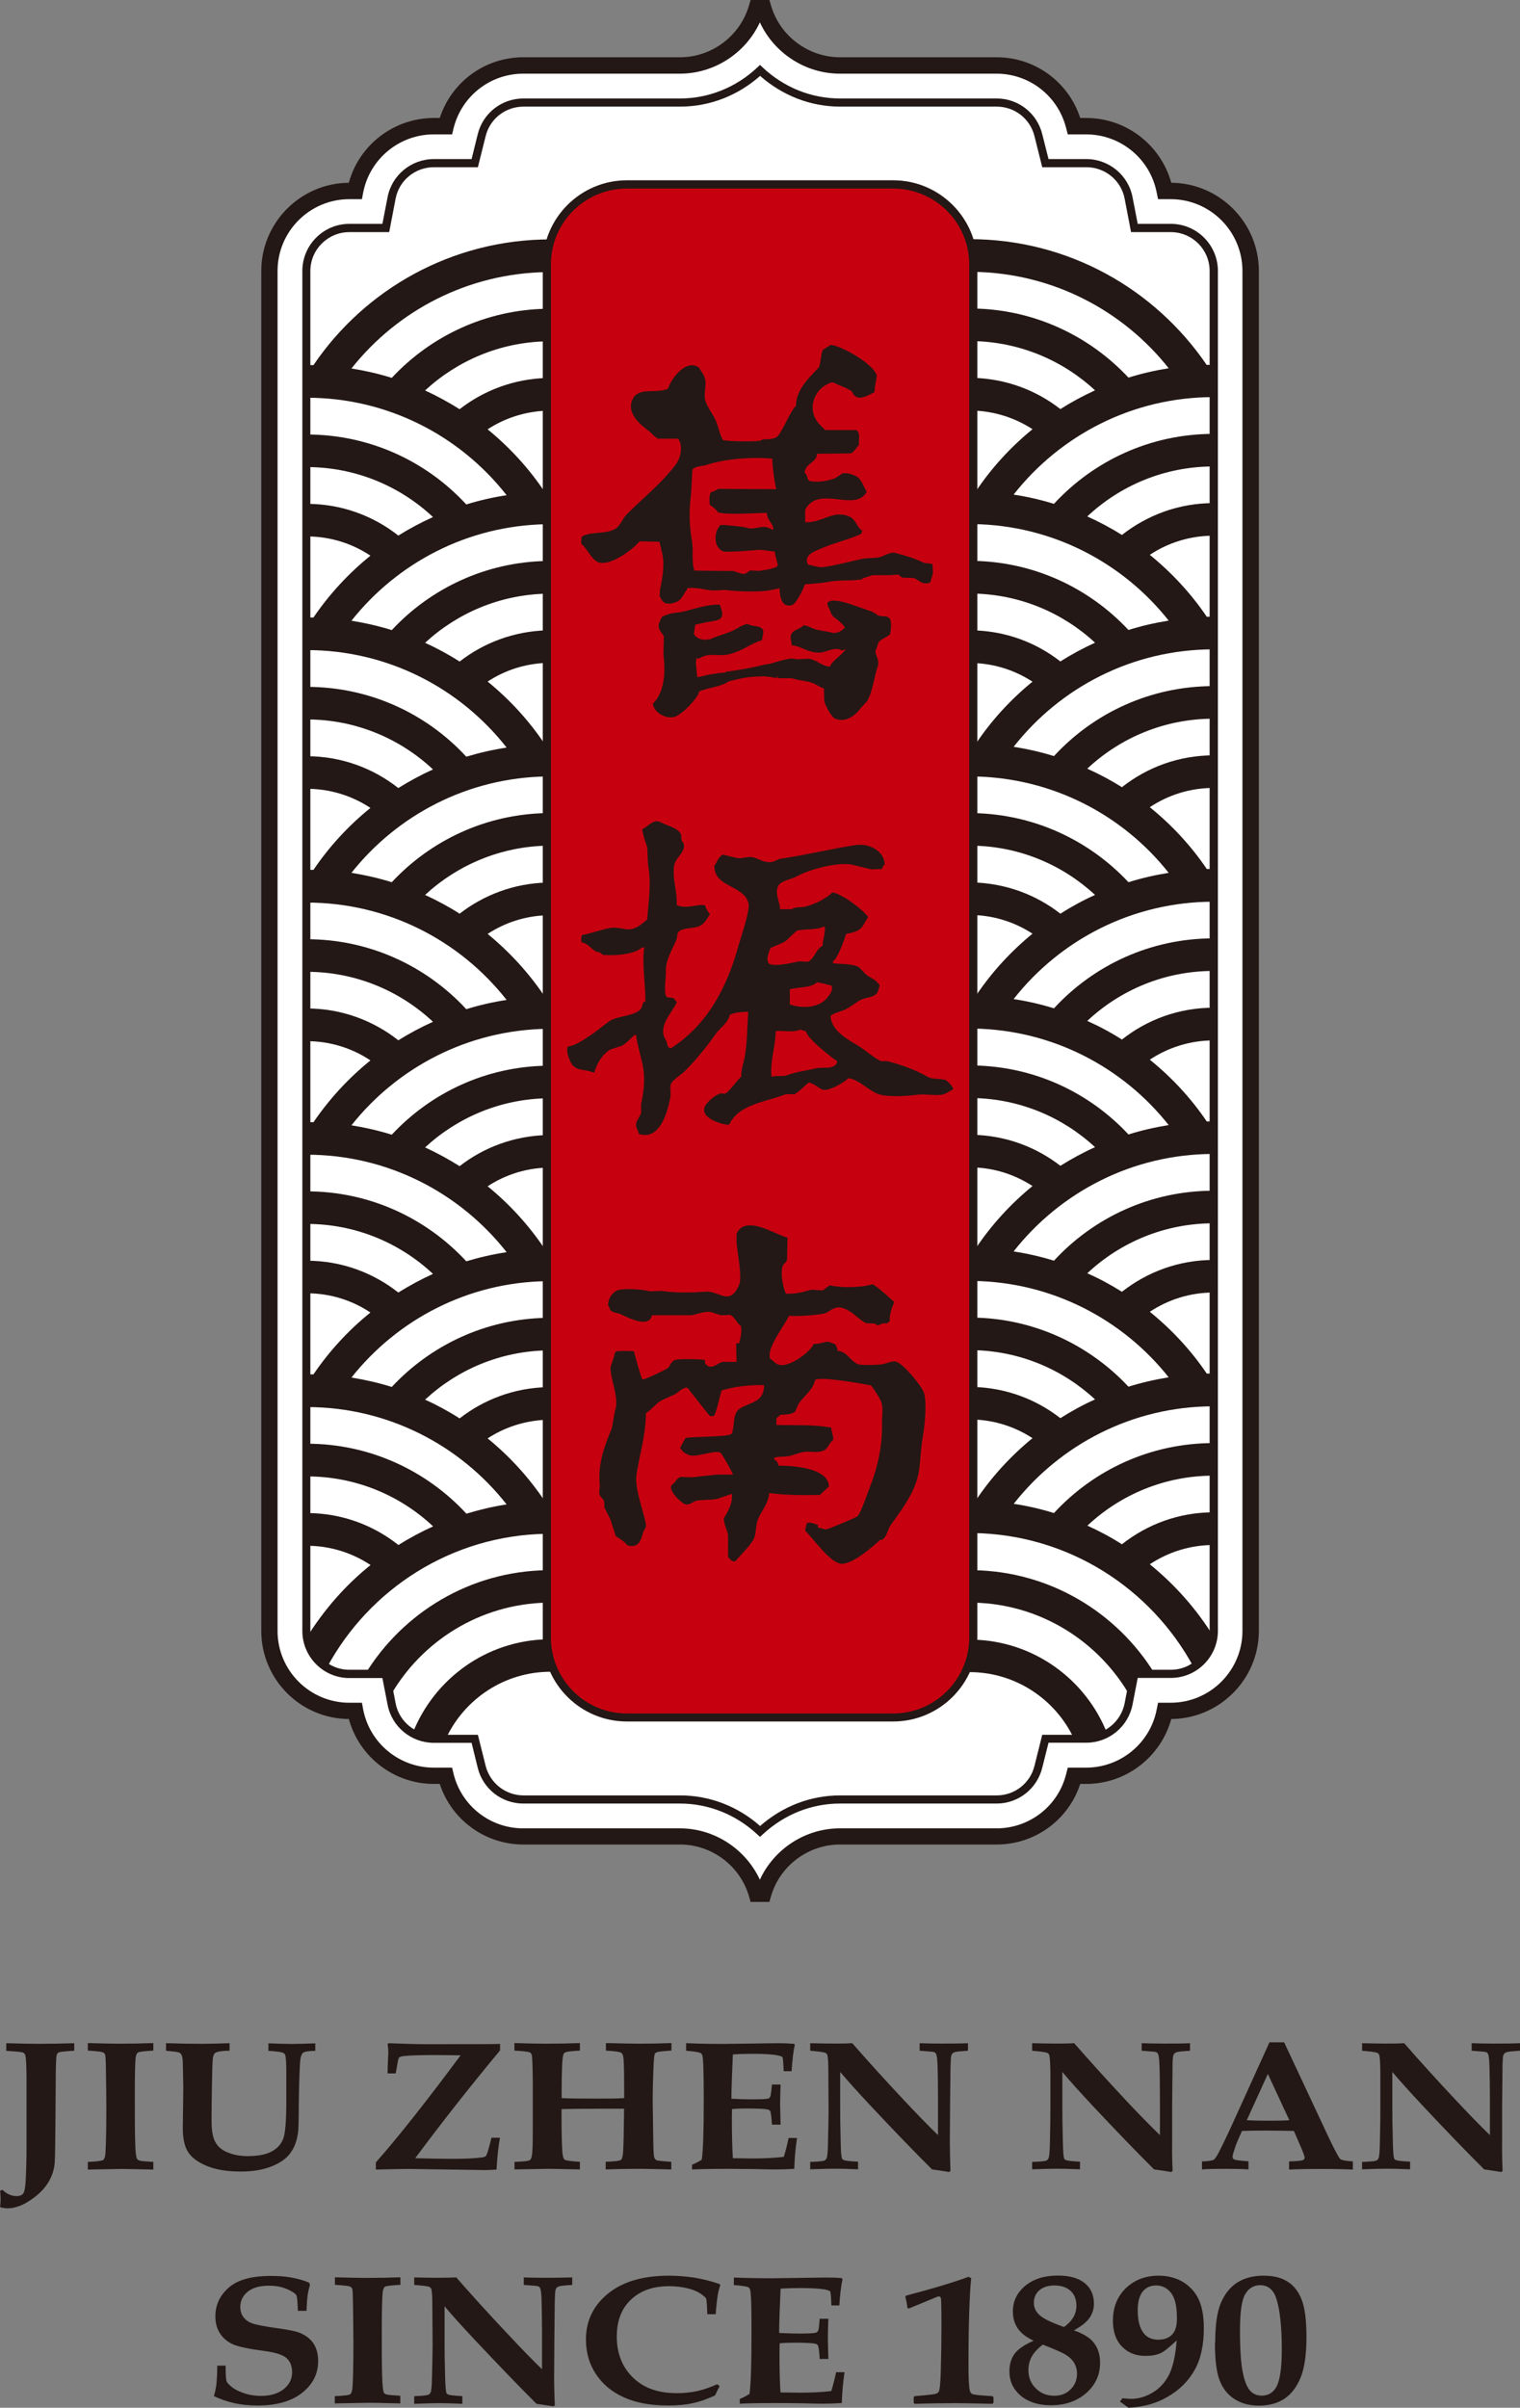 <?xml version="1.0" encoding="UTF-8"?>
<svg id="_圖層_2" data-name="圖層 2" xmlns="http://www.w3.org/2000/svg" width="123.22" height="195.11" viewBox="0 0 123.22 195.11">
  <rect x="0" y="0" width="123.22" height="195.11" fill="#808080" stroke="none"/>
  <g id="_設計" data-name="設計">
    <path d="M.51,166.18v-.61c1.08.03,1.95.05,2.61.05.95,0,1.92-.02,2.9-.05v.61c-.17,0-.48.03-.93.07-.19.02-.31.05-.37.09-.06.04-.1.1-.12.18-.05.15-.07.68-.08,1.6l-.02,2.97-.02,2.23c-.01,1.21-.03,1.93-.07,2.17-.09.6-.32,1.15-.7,1.66-.38.51-.91.95-1.6,1.36-.52.29-1.02.44-1.51.44-.16,0-.36-.03-.59-.09.03-.33.04-.56.04-.68s-.01-.34-.04-.65l.19-.08c.34.34.73.51,1.16.51.22,0,.38-.06.49-.17.11-.11.19-.42.22-.92.05-.79.08-1.76.08-2.94v-5.63c-.01-.96-.04-1.54-.09-1.73-.03-.12-.1-.2-.19-.24-.1-.05-.55-.09-1.37-.14" fill="#231815"/>
    <path d="M7.12,175.81v-.62c.74-.03,1.16-.09,1.25-.16.1-.08.16-.28.18-.58.04-.65.07-1.84.07-3.59,0-.67-.01-1.64-.03-2.92-.01-.87-.03-1.35-.07-1.44-.03-.08-.09-.15-.17-.19-.12-.05-.53-.1-1.23-.14v-.61c1.11.03,1.96.05,2.55.05,1.01,0,1.94-.02,2.76-.05v.61c-.74.04-1.16.09-1.25.16-.1.07-.16.22-.19.46-.04.46-.06,1.41-.06,2.84,0,1.9,0,3.22.03,3.96.01.75.07,1.19.14,1.34.03.06.1.11.21.15.1.04.48.07,1.12.11v.62l-.96-.02c-.61-.01-1.15-.03-1.62-.03l-2.74.05Z" fill="#231815"/>
    <path d="M13.46,166.18v-.61c1.1.03,2.07.05,2.9.05.53,0,1.28-.02,2.25-.05v.61c-.5,0-.85.05-1.06.12-.07.02-.12.07-.17.12-.05.07-.1.19-.12.35-.04.27-.06,1.05-.08,2.35-.02.9-.03,1.81-.03,2.75,0,.77.1,1.32.29,1.68.19.36.48.62.85.8.54.25,1.13.37,1.77.37.87,0,1.53-.13,1.99-.39.46-.26.77-.61.93-1.07.15-.45.23-1.44.23-2.97v-2.7c-.01-.6-.05-.97-.1-1.09-.03-.07-.09-.12-.17-.15-.13-.07-.52-.12-1.18-.16v-.61c.69.03,1.34.05,1.93.05.51,0,1.13-.02,1.87-.05v.61c-.53,0-.87.06-1,.16-.13.11-.21.38-.24.84-.06,1.09-.09,2.32-.1,3.7,0,.88-.02,1.46-.04,1.73-.06.67-.24,1.25-.55,1.72-.3.48-.8.87-1.51,1.17-.7.3-1.58.46-2.61.46-1.09,0-1.99-.15-2.71-.44-.72-.29-1.23-.66-1.53-1.11-.3-.44-.45-1.1-.45-1.96l.04-3.28c0-.26-.02-.94-.04-2.01,0-.34-.05-.56-.12-.69-.04-.07-.11-.12-.2-.16-.09-.04-.43-.08-1.04-.14" fill="#231815"/>
    <path d="M30.47,175.81v-.58c1.8-2.04,4.09-4.93,6.87-8.68l-2-.02c-1.08,0-1.91.02-2.49.07-.26.02-.41.06-.48.12-.07.06-.13.32-.2.79l-.09.51h-.66c0-.35.01-.75.04-1.23l.02-.47c0-.2-.02-.43-.06-.69l.11-.06c1.14.05,2.17.08,3.07.08,3.41,0,5.39,0,5.94-.02v.52c-2.44,2.94-4.73,5.84-6.88,8.74,1.11.03,2.13.05,3.08.05,1,0,1.77-.04,2.32-.11.17-.02.28-.07.33-.12.07-.08.19-.44.36-1.11l.09-.37h.69c-.13.7-.22,1.56-.28,2.58-.33.02-.65.04-.97.04l-6.11-.09c-.43,0-1.34.01-2.71.05" fill="#231815"/>
    <path d="M41.71,175.81v-.62c.71-.03,1.11-.07,1.21-.13.1-.05.16-.17.19-.35.06-.27.08-.94.08-2.02v-4c-.01-1.35-.04-2.08-.09-2.2-.03-.07-.07-.13-.14-.17-.11-.06-.53-.11-1.26-.15v-.61c1.08.03,1.94.05,2.57.05,1,0,1.91-.02,2.74-.05v.61c-.67.04-1.05.08-1.17.14-.07.03-.12.07-.15.13-.05.09-.09.37-.12.85-.03.7-.04,1.41-.04,2.13v.6c.57.03,1.46.04,2.68.04,1.09,0,1.88,0,2.39-.04,0-1.58-.01-2.63-.05-3.15-.02-.28-.08-.45-.17-.51-.12-.09-.54-.15-1.26-.19v-.61c1.34.03,2.25.05,2.73.05.82,0,1.67-.02,2.58-.05v.61c-.69.04-1.09.09-1.21.14-.06.03-.11.07-.14.13-.05.11-.08.5-.11,1.19-.04,1.06-.06,1.92-.06,2.57l.05,3.32c.01.75.04,1.18.07,1.29.04.11.1.19.18.24.09.04.49.09,1.21.13v.62l-.9-.02c-.67-.01-1.21-.03-1.59-.03-.8,0-1.74.01-2.83.05v-.62c.71-.03,1.12-.07,1.23-.15.1-.07.15-.28.18-.6.04-.55.06-1.74.08-3.55h-2.02c-1.16,0-2.18.01-3.05.03v.48c0,1.28.02,2.23.06,2.87.02.43.09.68.19.75.1.07.52.13,1.24.17v.62l-.96-.02c-.61-.01-1.15-.03-1.63-.03l-2.73.05Z" fill="#231815"/>
    <path d="M56.1,175.81v-.39c.29-.12.55-.26.79-.41.11-.76.16-2.36.16-4.79,0-1.66-.02-2.75-.06-3.3-.02-.29-.07-.47-.17-.54-.09-.07-.49-.14-1.2-.2v-.61c1.27.05,2.28.06,3.02.06l4.46-.06c.47,0,.9.02,1.27.05l.06.08c-.12.53-.2,1.25-.26,2.14h-.64c-.03-.71-.06-1.09-.1-1.14-.03-.05-.16-.09-.36-.14-.45-.09-1.14-.13-2.07-.13-.45,0-.98.01-1.59.05-.07,1.5-.11,2.7-.12,3.59.58.03,1.12.05,1.63.05.75,0,1.2-.02,1.35-.06.09-.03.16-.1.19-.22.03-.09.07-.39.12-.92h.7c-.03.82-.04,1.36-.04,1.61l.04,1.64h-.7c-.04-.64-.09-1.01-.15-1.11-.03-.06-.11-.1-.22-.12-.27-.06-.88-.08-1.82-.08-.3,0-.65.01-1.05.05,0,.26-.01.51-.01.78,0,1.39.03,2.45.08,3.2l1.62.02c.91,0,1.75-.04,2.51-.13.14-.45.27-.96.39-1.53h.68c-.13.87-.2,1.7-.22,2.5-.49.03-.96.05-1.42.05-.29,0-.88,0-1.76-.03-.81,0-1.56-.02-2.25-.02-.9,0-1.85.01-2.85.05" fill="#231815"/>
    <path d="M65.68,175.81v-.62c.66-.02,1.05-.06,1.16-.11.07-.04.13-.1.17-.19.06-.12.1-.53.11-1.23.03-1.17.05-2.05.05-2.64l-.02-3.09c0-.82-.03-1.29-.09-1.42-.03-.07-.08-.13-.15-.16-.11-.05-.51-.11-1.23-.17v-.61c.85.02,1.48.03,1.88.03.45,0,.96,0,1.53-.03,1.25,1.43,2.66,2.99,4.24,4.67,1.05,1.12,1.95,2.04,2.71,2.78v-2.9c0-1.1-.01-2.04-.04-2.84-.02-.47-.06-.76-.13-.87-.03-.06-.09-.1-.18-.13-.09-.02-.47-.05-1.14-.1v-.61c.59.02,1.17.03,1.75.03.8,0,1.52,0,2.17-.03v.61c-.6.04-.96.07-1.09.12-.07.02-.13.06-.17.1-.04.04-.07.1-.09.17-.04.11-.06.49-.07,1.12l-.03,2.92-.02,2.94c0,.79.02,1.57.05,2.36l-.1.1c-.66-.11-1.13-.18-1.39-.21-1.39-1.38-3.07-3.12-5.04-5.22-.99-1.06-1.8-1.96-2.41-2.68v2.84c0,.77.01,1.7.04,2.79.01.8.05,1.26.11,1.38.02.06.06.1.13.12.1.06.49.11,1.17.14v.62c-.88-.04-1.5-.05-1.88-.05-.31,0-.98.01-2.01.05" fill="#231815"/>
    <path d="M83.67,175.81v-.62c.66-.02,1.05-.06,1.16-.11.07-.04.14-.1.17-.19.06-.12.1-.53.11-1.23.03-1.17.04-2.05.04-2.64v-3.09c-.01-.82-.05-1.29-.1-1.42-.03-.07-.08-.13-.16-.16-.11-.05-.51-.11-1.22-.17v-.61c.84.02,1.47.03,1.88.03.45,0,.96,0,1.53-.03,1.25,1.43,2.66,2.99,4.23,4.67,1.05,1.12,1.96,2.04,2.72,2.78v-2.9c0-1.1-.01-2.04-.04-2.84-.02-.47-.06-.76-.13-.87-.03-.06-.09-.1-.18-.13-.08-.02-.46-.05-1.13-.1v-.61c.59.02,1.18.03,1.75.03.8,0,1.53,0,2.17-.03v.61c-.6.04-.96.07-1.09.12-.07.02-.13.06-.17.1-.04.04-.07.1-.1.17-.04.11-.06.49-.06,1.12l-.03,2.92v2.94c-.01.79,0,1.57.04,2.36l-.1.1c-.66-.11-1.12-.18-1.4-.21-1.39-1.38-3.07-3.12-5.04-5.22-.99-1.06-1.8-1.96-2.4-2.68v2.84c0,.77.01,1.7.04,2.79.02.8.05,1.26.11,1.38.02.06.06.1.12.12.1.06.49.11,1.16.14v.62c-.87-.04-1.5-.05-1.87-.05-.32,0-.98.01-2.01.05" fill="#231815"/>
    <path d="M97.46,175.15c.51-.02.82-.07.94-.14.08-.05.21-.23.38-.55.33-.64.75-1.51,1.26-2.64l2.87-6.32h1.19l3.67,7.83c.48.99.77,1.53.88,1.63.11.09.45.15,1.02.19v.66c-.88-.04-1.71-.05-2.5-.05-.93,0-1.82.01-2.67.05v-.66c.65-.02,1.02-.06,1.11-.1.1-.04.15-.11.15-.22,0-.09-.11-.4-.34-.93l-.53-1.22c-.67-.01-1.42-.03-2.25-.03-.72,0-1.37.01-1.96.03l-.36.82c-.1.22-.21.55-.35,1-.03.1-.05.19-.05.27,0,.11.05.19.15.23.11.05.49.09,1.14.14v.66c-.53-.04-1.19-.05-1.98-.05s-1.35.01-1.79.05v-.66ZM102.78,168.06l-1.71,3.75c.5.03,1.05.04,1.65.04s1.23,0,1.8-.04l-1.74-3.75Z" fill="#231815"/>
    <path d="M110.42,175.81v-.62c.66-.02,1.05-.06,1.16-.11.08-.04.14-.1.17-.19.06-.12.1-.53.11-1.23.03-1.17.04-2.05.04-2.64v-3.09c-.01-.82-.04-1.29-.1-1.42-.03-.07-.08-.13-.15-.16-.11-.05-.52-.11-1.23-.17v-.61c.85.02,1.48.03,1.88.03.45,0,.96,0,1.53-.03,1.25,1.43,2.66,2.99,4.24,4.67,1.05,1.12,1.95,2.04,2.71,2.78v-2.9c0-1.1-.02-2.04-.04-2.84-.02-.47-.06-.76-.13-.87-.03-.06-.09-.1-.18-.13-.09-.02-.47-.05-1.13-.1v-.61c.59.02,1.17.03,1.75.03.8,0,1.52,0,2.17-.03v.61c-.6.04-.97.07-1.09.12-.07.02-.13.06-.17.1-.04.04-.07.1-.1.17-.03.11-.06.49-.06,1.12l-.03,2.92v2.94c-.01.79,0,1.57.04,2.36l-.1.1c-.66-.11-1.12-.18-1.39-.21-1.39-1.38-3.07-3.12-5.04-5.22-.99-1.06-1.8-1.96-2.41-2.68v2.84c0,.77.01,1.7.04,2.79.02.8.05,1.26.11,1.38.02.06.06.1.12.12.11.06.5.11,1.17.14v.62c-.87-.04-1.5-.05-1.87-.05-.31,0-.98.01-2.01.05" fill="#231815"/>
    <path d="M17.57,191.7h.72c0,.72.03,1.14.08,1.27.04.12.2.29.46.49.26.2.61.36,1.03.5.42.13.86.19,1.3.19.76,0,1.37-.18,1.83-.54.46-.37.69-.82.69-1.37,0-.5-.15-.88-.45-1.15-.31-.27-.9-.46-1.75-.57-1.27-.17-2.14-.35-2.58-.54-.45-.2-.8-.49-1.06-.88-.26-.39-.38-.86-.38-1.4,0-.92.36-1.69,1.08-2.32.72-.64,1.86-.95,3.43-.95.62,0,1.16.04,1.64.13.48.08.96.21,1.44.41l.08.17c-.09.31-.15.58-.19.84-.03.24-.07.67-.09,1.28h-.7c-.03-.74-.07-1.17-.12-1.26-.1-.16-.36-.33-.78-.51-.42-.18-.9-.27-1.44-.27-.74,0-1.32.16-1.72.48-.41.33-.61.74-.61,1.25,0,.31.08.58.25.81.17.23.4.4.71.51.29.11.94.24,1.93.38.9.12,1.51.24,1.83.35.52.2.92.48,1.19.87.27.39.4.88.4,1.47,0,1.03-.44,1.89-1.31,2.57-.87.68-2.07,1.02-3.59,1.02-.68,0-1.29-.06-1.84-.18-.55-.12-1.12-.3-1.71-.58.1-.34.16-.65.2-.93.04-.38.07-.9.07-1.55" fill="#231815"/>
    <path d="M27.14,194.79v-.62c.74-.03,1.16-.08,1.26-.16.1-.08.15-.28.18-.58.04-.65.07-1.84.07-3.59,0-.67-.02-1.65-.03-2.92-.01-.87-.03-1.35-.06-1.44-.03-.08-.1-.15-.18-.19-.12-.05-.53-.1-1.23-.14v-.61c1.11.03,1.97.05,2.56.05,1.01,0,1.93-.02,2.75-.05v.61c-.73.04-1.15.09-1.25.15-.1.07-.16.22-.19.46-.04.46-.07,1.41-.07,2.83,0,1.9,0,3.22.03,3.97.02.75.07,1.19.14,1.33.03.06.1.11.21.14.1.04.48.07,1.12.11v.62l-.95-.02c-.61-.02-1.15-.03-1.62-.03l-2.74.05Z" fill="#231815"/>
    <path d="M33.58,194.79v-.62c.66-.02,1.05-.06,1.16-.12.07-.03.13-.1.17-.19.06-.12.1-.53.11-1.23.03-1.16.05-2.05.05-2.64l-.02-3.09c0-.82-.03-1.29-.09-1.42-.03-.07-.08-.13-.15-.16-.11-.06-.51-.11-1.23-.16v-.61c.85.02,1.47.03,1.88.03.45,0,.96-.01,1.53-.03,1.25,1.43,2.66,2.99,4.24,4.66,1.05,1.12,1.95,2.05,2.71,2.78v-2.89c0-1.1-.02-2.04-.04-2.84-.02-.47-.06-.76-.13-.87-.03-.06-.09-.1-.17-.13-.09-.02-.46-.06-1.14-.1v-.61c.59.02,1.17.03,1.76.03.8,0,1.52-.01,2.17-.03v.61c-.6.03-.96.07-1.09.12-.07.02-.12.06-.17.1-.04.04-.07.1-.09.17-.04.11-.06.49-.07,1.12l-.03,2.92-.02,2.94c0,.79.02,1.58.06,2.37l-.1.1c-.66-.1-1.13-.17-1.39-.21-1.39-1.38-3.07-3.13-5.04-5.22-.99-1.06-1.8-1.95-2.41-2.68v2.84c0,.77.01,1.7.04,2.79.02.8.06,1.27.11,1.39.02.05.06.09.12.12.1.06.49.1,1.17.14v.62c-.88-.04-1.5-.05-1.88-.05-.31,0-.98.01-2.01.05" fill="#231815"/>
    <path d="M58.14,193.2l.2.17c-.14.25-.26.49-.37.74-.63.29-1.23.51-1.81.63-.58.13-1.25.19-2.01.19-1.41,0-2.61-.22-3.59-.67-.98-.44-1.73-1.08-2.26-1.89-.53-.8-.8-1.74-.8-2.79,0-1.52.6-2.75,1.79-3.72,1.19-.97,2.84-1.45,4.94-1.45.69,0,1.38.06,2.07.16.69.12,1.36.28,2.04.52l.05.1c-.1.27-.16.52-.2.76-.07.42-.13.95-.17,1.58h-.68c-.03-.77-.06-1.19-.1-1.27-.03-.07-.18-.21-.44-.39-.26-.18-.62-.33-1.07-.44-.45-.11-.95-.17-1.49-.17-1.3,0-2.32.36-3.09,1.09-.77.72-1.15,1.72-1.15,3,0,1.39.46,2.52,1.38,3.38.85.8,2.01,1.2,3.49,1.2.58,0,1.11-.06,1.61-.16.5-.11,1.05-.29,1.65-.56" fill="#231815"/>
    <path d="M59.97,194.79v-.39c.29-.12.55-.26.79-.41.11-.76.16-2.36.16-4.79,0-1.66-.01-2.75-.06-3.3-.01-.29-.07-.47-.17-.54-.09-.07-.5-.14-1.2-.19v-.61c1.28.05,2.28.06,3.02.06l4.46-.06c.47,0,.9.01,1.27.05l.06.08c-.12.53-.2,1.24-.26,2.13h-.64c-.03-.71-.06-1.09-.1-1.14-.04-.04-.16-.09-.37-.14-.45-.09-1.14-.13-2.06-.13-.45,0-.98.01-1.59.05-.07,1.5-.11,2.7-.12,3.59.58.03,1.12.05,1.63.05.75,0,1.2-.03,1.35-.07.09-.03.16-.1.2-.21.03-.09.07-.39.11-.92h.7c-.03.82-.04,1.36-.04,1.61l.04,1.65h-.7c-.04-.65-.09-1.02-.15-1.11-.03-.06-.11-.1-.22-.13-.27-.06-.88-.08-1.83-.08-.3,0-.64.01-1.05.05,0,.25-.01.51-.01.78,0,1.38.03,2.45.08,3.2l1.61.02c.91,0,1.75-.04,2.51-.13.14-.45.27-.96.39-1.53h.68c-.12.87-.2,1.7-.22,2.5-.49.03-.97.05-1.42.05-.29,0-.89,0-1.76-.03-.82-.01-1.57-.02-2.25-.02-.9,0-1.85.01-2.86.05" fill="#231815"/>
    <path d="M74.14,194.79l-.07-.09v-.44l.07-.09c1.04-.08,1.62-.15,1.75-.2.1-.04.18-.1.22-.18.07-.14.12-.62.15-1.44.04-1.4.06-2.65.06-3.74,0-1.43-.01-2.22-.05-2.39-.02-.08-.07-.13-.15-.13-.04,0-.12.01-.22.06l-2.23.92-.11-.05c-.04-.36-.1-.65-.17-.9l.07-.1c2.03-.53,3.72-1.03,5.06-1.52l.21.11c-.07.67-.12,1.59-.16,2.77-.04,1.17-.06,2.58-.06,4.24,0,1.13.04,1.84.11,2.11.03.13.1.21.18.26.14.07.69.13,1.65.18l.09.09v.44l-.09.09-1.01-.02c-1.02-.02-1.7-.03-2.06-.03-1,0-2.08.02-3.25.05" fill="#231815"/>
    <path d="M83.81,189.69c-.6-.28-1.03-.61-1.3-1-.26-.38-.4-.84-.4-1.37,0-.84.33-1.53,1-2.09.67-.55,1.54-.83,2.64-.83.95,0,1.68.2,2.18.61.5.4.75.96.75,1.67,0,.43-.12.8-.35,1.14-.23.34-.66.68-1.27,1.02.7.25,1.19.54,1.5.87.41.45.62,1.03.62,1.75,0,.98-.38,1.81-1.12,2.46-.75.65-1.7.99-2.87.99-1.01,0-1.82-.26-2.44-.77-.61-.52-.92-1.17-.92-1.97,0-.58.14-1.06.43-1.45.29-.38.81-.73,1.56-1.05M84.53,190c-.41.31-.7.63-.89.96-.18.34-.27.71-.27,1.1,0,.6.2,1.1.61,1.49.4.4.9.59,1.49.59.52,0,.96-.16,1.31-.51.35-.34.53-.77.53-1.28,0-.31-.07-.59-.22-.85-.15-.26-.37-.48-.66-.66-.29-.19-.93-.47-1.91-.85M86.25,188.57c.34-.24.59-.5.76-.79.17-.29.25-.6.25-.94,0-.51-.16-.91-.47-1.2-.32-.29-.76-.44-1.31-.44-.51,0-.92.13-1.22.39-.3.26-.45.6-.45,1.01,0,.38.15.72.45.99.3.29.96.61,1.99.98" fill="#231815"/>
    <path d="M95.36,189.68c-.61.57-1.04.91-1.28,1.01-.33.15-.74.22-1.23.22-.77,0-1.41-.25-1.9-.76-.49-.5-.73-1.2-.73-2.1,0-1.08.35-1.95,1.05-2.63.7-.67,1.58-1.01,2.65-1.01.73,0,1.37.16,1.93.48.55.32.99.78,1.29,1.37.29.59.45,1.38.45,2.39,0,1.37-.24,2.5-.74,3.39-.49.88-1.2,1.6-2.14,2.15-.93.56-2.01.86-3.23.92l-.69-.5.2-.27c.33.03.56.05.69.05.61,0,1.19-.17,1.76-.51.57-.34,1.01-.82,1.33-1.45.31-.61.52-1.53.62-2.76M93.94,189.59c.45,0,.82-.14,1.08-.41.26-.27.39-.71.39-1.3,0-.97-.15-1.65-.47-2.06-.31-.41-.72-.62-1.22-.62-.45,0-.81.16-1.08.49-.27.33-.41.84-.41,1.52,0,.86.17,1.48.5,1.88.27.34.68.51,1.21.51" fill="#231815"/>
    <path d="M98.51,189.83c0-1.41.15-2.49.47-3.23.31-.73.76-1.28,1.34-1.65.59-.36,1.28-.54,2.09-.54s1.45.15,1.95.47c.51.31.9.8,1.16,1.47.26.66.39,1.68.39,3.05s-.16,2.51-.48,3.28c-.32.77-.76,1.34-1.32,1.71-.56.36-1.24.55-2.03.55s-1.42-.17-1.97-.51c-.55-.34-.96-.84-1.22-1.49-.27-.65-.4-1.69-.4-3.11M100.52,188.87c0,1.55.08,2.7.24,3.44.15.74.38,1.25.68,1.52.23.2.51.3.84.3.51,0,.89-.22,1.15-.64.32-.52.48-1.55.48-3.08,0-1.86-.15-3.25-.45-4.16-.23-.71-.67-1.07-1.3-1.07-.51,0-.92.23-1.2.7-.29.46-.44,1.45-.44,2.97" fill="#231815"/>
    <path d="M61.51,1.1c-.91,2.74-3.51,4.65-6.41,4.65h-12.69c-2.69,0-5.05,1.72-5.89,4.26l-.21.65h-1.17c-2.78,0-5.24,1.88-5.97,4.56l-.2.69h-.72c-3.39.03-6.16,2.81-6.16,6.21v110.19c0,3.39,2.76,6.18,6.16,6.2h.72l.2.7c.73,2.68,3.19,4.56,5.97,4.56h1.17l.21.65c.84,2.54,3.2,4.26,5.89,4.26h11.03s1.67,0,1.67,0c2.91,0,5.5,1.9,6.41,4.64h.14c.91-2.74,3.51-4.64,6.41-4.64h12.69c2.69,0,5.05-1.72,5.89-4.26l.21-.65h1.17c2.78,0,5.24-1.88,5.98-4.56l.19-.7h.72c3.4-.02,6.16-2.81,6.16-6.2V22.12c0-3.39-2.76-6.17-6.16-6.2h-.72s-.19-.7-.19-.7c-.74-2.69-3.19-4.56-5.98-4.56h-1.17l-.21-.65c-.84-2.55-3.2-4.26-5.89-4.26h-12.7c-2.9,0-5.5-1.9-6.41-4.65h-.14Z" fill="#fff" fill-rule="evenodd"/>
    <path d="M50.82,14.81h21.59c3.66,0,6.63,2.97,6.63,6.63v111.26c0,3.66-2.97,6.63-6.63,6.63h-21.59c-3.66,0-6.63-2.97-6.63-6.63V21.43c0-3.66,2.97-6.63,6.63-6.63Z" fill="#c7000f"/>
    <path d="M67.77,86.25c-.35.42-1.07.2-1.59.32-.81.18-1.72.3-2.41.57-.27.11-.8,0-1.11.1h-.12c-.12-1.36.33-2.37.34-3.68.64-.08,1.39.15,2-.13.16.04.25.1.45.13.09.59,2.01,2.08,2.54,2.44-.02.13-.03.19-.1.25M62.45,76.83c.36-.18.89-.35,1.24-.57.3-.28.59-.56.89-.83.55-.18,1.59-.04,2.12-.32h.16c.06.57-.17,1-.18,1.53-.54.29-.58.88-1.08,1.24-.18.13-.51-.01-.8.03-.51.07-1.85.45-2.45.19-.31-.31,0-.97.1-1.26M67.2,80.67c-.61.95-1.98,1.12-3.17.73v-1.24c.67-.17,1.79-.11,2.19-.56.39.05.86.18,1.2.28.11.37-.09.59-.22.79M76.72,87.55c-.34-.18-1.13-.05-1.52-.29-.91-.54-2.23-1.02-3.3-1.27h-.47c-.52-.21-1.39-.98-1.94-1.3-.85-.5-2.11-1.2-2.16-2.37.36-.27.7-.3,1.18-.51.41-.19.84-.55,1.23-.77.47-.24,1.06-.17,1.39-.6.07-.2.13-.4.19-.6-.43-.58-.69-.51-1.17-.92-.17-.18-.34-.36-.51-.54-.54-.3-1.47-.25-2.1-.32,0-.05-.02-.11-.03-.16.36-.14.93-1.72,1.08-2.22,1.25-.24,1.21-.4,1.78-1.37-.34-.55-2.16-1.92-2.89-1.99-.49.48-1.47,1-2.31,1.17-.34.06-.68-.02-.99.19h-.95c.02-.58-.44-1.19-.16-1.87.28-.48,1.09-.54,1.58-.82.8-.46,3.08-1.15,4.38-.93.54.13,1.07.26,1.61.39.29-.02.58-.02.86-.03.06-.19.07-.25.22-.36-.01-1.06-1.22-1.75-2.35-1.58-1.93.29-4.19.83-6.12,1.11-.19.03-.41.21-.67.26-.56.09-1.05-.23-1.43-.35-.53-.18-.97.16-1.52,0-.35-.08-.7-.17-1.05-.25-.36.24-.43.56-.67.92-.01,1.74,2.29,1.51,2.76,2.98.18.54-.63,2.86-.79,3.43-1,3.66-2.66,6.54-5.49,8.37-.38-.07-.24-.4-.41-.66-.72-1.11.5-2.21.89-3.07-.07-.1-.14-.19-.22-.29-.2-.13-.33-.05-.58-.13-.31-.19-.07-1.67-.09-1.97-.06-1.02.54-1.92.85-2.66.09-.21.03-.53.19-.67.42-.36,1.17-.22,1.71-.47.43-.21.57-.59.83-.95-.14-.14-.36-.48-.38-.7-.47-.2-1.53.34-2.32-.04.05-1.12-.35-2.01-.22-3.13.07-.63.64-.91.79-1.49.1-.36-.13-.49-.19-.67,0-.15-.02-.3-.03-.45-.26-.44-.76-.59-1.34-.82-.16-.06-.46-.29-.76-.22-.39.1-.71.5-1.05.63.06.52.27,1.02.41,1.49.02.44.04.89.06,1.33.29,1.6.03,3.12-.06,4.5-.4.31-.95.89-1.71.79-.37-.05-.84-.18-1.3-.1-.78.14-1.56.45-2.28.57-.08.16-.06.38-.04.6.54.05.83.63,1.31.79.18-.09.41.29.5.22,1,.09,2.58-.08,3.08-.6h.19c-.18,1.43.11,2.97.1,4.41h-.15c-.08.13-.11.42-.22.56-.47.61-1.92.55-2.58,1.02-.63.47-2.46,1.98-3.33,2.03-.14.29-.01.69.07.92.42,1.22,1.06.81,2.03,1.2h.03c.25-.81.66-1.48,1.3-1.87.33-.11.65-.21.98-.32.35-.22.68-.57.98-.86h.13c.13.98.47,1.88.6,2.79.14,1-.01,1.97-.19,2.82v.73c-.12.24-.25.49-.38.73-.11.48.16.62.2.95,1.7.55,2.32-1.73,2.56-3.01.06-.28-.09-.88.06-1.08.09-.25.83-.74,1.05-.95.95-.93,1.79-1.98,2.57-3.08.37-.51.97-.84,1.14-1.55.41-.16.83-.23,1.49-.23-.09,1.09-.07,2.86-.38,4.07-.1.37-.2.77-.19,1.2-.39.3-.96,1.23-1.33,1.37-.12-.02-.23-.02-.34-.03-.47.17-.86.49-1.15.86-.82,1.04,1.19,1.7,1.84,1.68.76-1.65,2.88-1.82,4.6-2.47h.7c.43-.24.77-.67,1.17-.95.36.06.75.43,1.08.57.49.21,1.92-.67,2.1-.92.9.08,1.79,1.18,2.69,1.36.75.16,2.03.1,3.02-.03.53-.06,1.51.13,2.03-.03.27-.08.52-.29.76-.38.07-.17-.39-.63-.57-.76" fill="#231815" fill-rule="evenodd"/>
    <path d="M72.63,110.33c-.26-.06-.75.13-.95.19-.34.1-1.86.13-2.13.03-.57-.22-.94-1.08-1.65-1.08-.02-.26-.11-.36-.18-.54-.26-.05-.43-.25-.76-.19-.32.06-.66.19-1.01.16-.12.51-1.94,1.99-2.85,1.68-.28-.1-.44-.34-.66-.48-.36-.8,1.22-2.77,1.52-3.48.53.08,2.55-.06,2.98-.22.35-.14.72-.6,1.36-.41.77.23,1.17.81,1.78,1.17.32.19.81-.06,1.05.25.27-.07.39-.23.76-.16.08-.07.17-.13.25-.19-.08-.48.2-1.16.35-1.56-.54-.46-1.13-1.06-1.74-1.43-1.08.3-2.54.29-3.49.09-.19.14-.39.28-.57.41-.31-.02-.61-.04-.92-.06-.64.17-1.22.36-2.06.32-.16-.28-.5-1.61-.25-2.26.05-.15.29-.27.34-.47.01-.6.03-1.21.04-1.81-.93-.2-3.42-1.93-4.13-.31v.72c.08.98.49,2.83.19,3.46-.79,1.72-1.55.42-2.73.51-1.01.08-2.33.12-3.52-.06-.32.01-.64.02-.96.03-.47-.13-1.93-.28-2.63-.09-.41.19-.78.63-.76,1.27.15.16.08.2.19.35.13.19.56.22.79.31.55.25,2.34,1.22,2.57.1h3.18c.49-.06,1.05-.36,1.62-.25.26.08.53.17.79.25.25,0,.49-.02.73-.03.39.12.54.69.89.89.09.44-.02.95-.13,1.4-.09,0-.17.02-.25.03,0,.5.02,1,.03,1.49h-1.14c-.34.08-.66.44-1.02.38-.22.02-.15-.13-.37-.19-.02-.12-.03-.24-.04-.35-.29-.05-2.21-.14-2.51.04-.23.13-.31.47-.51.63-.13.11-1.92.97-2.03.92-.1-.04-.69-2.19-.69-2.28-.12-.05-1.28-.05-1.43,0-.18.1-.14.28-.22.51-.09.25-.17.49-.25.73-.08.89.75,2.57.35,3.58-.08.47-.17.93-.25,1.4-.51,1.25-1.16,2.79-.98,4.56.03.27-.09.6-.03.79.07.23.29.36.38.55,0,.18.02.36.03.54.16.32.32.63.48.95.14.45.29.91.44,1.36.24.15.47.32.7.48.12.11.15.24.34.29.88.2,1.03-.56,1.18-1.09.05-.19.29-.36.22-.66-.24-1.24-.93-2.86-.76-4.03.19-1.3.77-3.27.76-4.95.44-.27.78-.75,1.21-1.01.39-.18.78-.36,1.17-.54.19-.1.69-.61.99-.51.6.76,1.2,1.52,1.8,2.28.11,0,.22.02.32.03.2-.19.52-1.7.64-2.09.99-.31,2.15-.46,3.45-.44,0,1.42-1.11,1.36-1.96,1.9-.6.39-.41,1.29-.64,2-.05.07,0,.03-.09.07-.3.25-3.08.18-3.68.32-.15.26-.3.53-.44.8.12.19.32.41.54.5.65.42,2.08-.36,2.73-.12.13.09.98,1.62,1.02,1.78h-1.27c-.78.09-1.16.11-2,.22-.32-.01-.64-.02-.95-.03-.35.07-.48.52-.77.67-.23.5.71,1.34,1.05,1.52.41.17.64-.18.95-.25.44-.11,1.12-.04,1.71-.16.4-.14.81-.28,1.2-.41.04.87-.34,1.42-.67,2,.03.54.26.88.35,1.33v1.78c.1.14.2.27.38.35.06,0,.13.02.19.03.47-.57,1.02-1.06,1.43-1.68.32-.5.2-1.2.44-1.78.24-.59.87-1.32.89-2.09,1.41.18,2.74.18,4.12.15.25-.24.49-.46.73-.69-.05-1.44-2.67-1.68-4.09-1.68-.03-.25-.17-.41-.35-.51v-.13c.4-.13.81-.05,1.3-.16.3-.09.61-.19.92-.28.7-.15,1.19.11,1.81-.16.34-.15.46-.65.76-.86,0-.4-.15-.57-.16-.98-1.44-.27-2.92-.18-4.45-.22v-.54c.11-.1.21-.19.32-.28.36-.04.93.01,1.21-.29.08-.19.17-.38.25-.57.42-.66,1.17-1.11,1.36-1.97.51-.3,3.78.31,4.54.45.26.37.62.87.79,1.27.23.52.08,1.17.09,1.74.04,1.99-.38,3.69-1.01,5.3-.18.47-.71,2.03-.98,2.29-.14.13-2.31,1.01-2.54,1.07-.22-.05-.45-.11-.67-.16-.01-.11,0-.09.03-.19-.29-.1-.55-.25-.89-.19-.09.17-.13.39-.18.63.68.65,1.88,2.43,2.82,2.67.92.22,2.74-1.45,3.27-1.91.07,0,.13-.02.19-.03.38-.28.42-.85.7-1.23.74-1.04,1.57-2.1,2.03-3.43.39-1.13.3-2.26.51-3.49.17-.96.38-2.81.13-3.72-.14-.53-1.72-2.43-2.25-2.53" fill="#231815" fill-rule="evenodd"/>
    <path d="M44.33,129.87v-2.63c-6.22.09-11.67,3.44-14.72,8.41h1.67l.35,1.79c2.53-4.44,7.27-7.46,12.71-7.57" fill="#231815" fill-rule="evenodd"/>
    <path d="M44.62,135.49c.11,0,.23,0,.35,0-.38-.8-.61-1.7-.63-2.65-4.95.11-9.15,3.23-10.88,7.59.51.29,1.09.45,1.71.45h.98c1.49-3.19,4.73-5.41,8.48-5.41" fill="#231815" fill-rule="evenodd"/>
    <path d="M44.33,124.26v-2.65c-.06,0-.13,0-.19,0-1.28-1.9-2.84-3.61-4.61-5.05,1.39-.91,3.04-1.45,4.8-1.51v-2.64c-2.65.06-5.11,1-7.07,2.53-.89-.57-1.83-1.08-2.8-1.52,2.61-2.42,6.07-3.92,9.87-3.99v-2.64c-4.96.08-9.42,2.22-12.57,5.6-1.06-.33-2.15-.58-3.27-.76,3.72-4.69,9.43-7.73,15.84-7.81v-2.64h-.19c-1.28-1.9-2.84-3.61-4.61-5.05,1.39-.91,3.04-1.46,4.8-1.51v-2.64c-2.65.07-5.11.99-7.07,2.52-.89-.56-1.83-1.07-2.8-1.52,2.61-2.41,6.07-3.91,9.87-3.98v-2.64c-4.96.07-9.42,2.21-12.57,5.59-1.06-.33-2.15-.58-3.27-.76,3.72-4.69,9.43-7.72,15.84-7.82v-2.64c-.06,0-.13,0-.19,0-1.28-1.9-2.84-3.6-4.61-5.05,1.39-.91,3.04-1.46,4.8-1.51v-2.65c-2.65.06-5.11,1-7.07,2.52-.89-.57-1.83-1.07-2.8-1.52,2.61-2.41,6.07-3.91,9.87-3.99v-2.64c-4.96.08-9.42,2.22-12.57,5.6-1.06-.33-2.15-.58-3.27-.76,3.72-4.69,9.43-7.72,15.84-7.81v-2.65h-.19c-1.28-1.9-2.84-3.6-4.61-5.04,1.39-.91,3.04-1.46,4.8-1.51v-2.64c-2.65.07-5.11,1-7.07,2.53-.89-.57-1.83-1.08-2.8-1.52,2.61-2.41,6.07-3.91,9.87-3.98v-2.65c-4.96.08-9.42,2.22-12.57,5.6-1.06-.33-2.15-.58-3.27-.76,3.72-4.69,9.43-7.73,15.84-7.82v-2.64c-.06,0-.13,0-.19,0-1.28-1.91-2.84-3.6-4.61-5.05,1.39-.91,3.04-1.45,4.8-1.51v-2.65c-2.65.07-5.11,1-7.07,2.53-.89-.56-1.83-1.07-2.8-1.52,2.61-2.41,6.07-3.91,9.87-3.98v-2.64c-4.96.08-9.42,2.22-12.57,5.6-1.06-.33-2.15-.58-3.27-.76,3.72-4.69,9.43-7.72,15.84-7.81v-.61c0-.71.12-1.4.33-2.04h-.04c-7.98,0-15.04,4.04-19.21,10.19-.18,0-.35,0-.54,0h-.04v2.64h.04c6.57,0,12.43,3.09,16.2,7.9-1.12.17-2.21.42-3.27.75-3.22-3.49-7.82-5.67-12.93-5.67h-.04v2.64h.04c3.95,0,7.55,1.54,10.23,4.05-.97.44-1.91.94-2.81,1.5-2.04-1.61-4.62-2.57-7.42-2.57-.01,0-.02,0-.04,0v2.64h.04c1.9,0,3.68.57,5.16,1.56-1.78,1.44-3.33,3.12-4.62,5.01-.18,0-.35,0-.54,0h-.04v2.64h.04c6.57,0,12.43,3.09,16.2,7.9-1.12.17-2.21.42-3.27.74-3.22-3.49-7.82-5.66-12.93-5.66-.01,0-.02,0-.04,0v2.64h.04c3.95,0,7.55,1.54,10.23,4.05-.97.44-1.91.95-2.81,1.51-2.04-1.61-4.62-2.58-7.42-2.58h-.04v2.64h.04c1.9,0,3.68.57,5.16,1.55-1.78,1.44-3.33,3.12-4.62,5.02-.18,0-.35,0-.54,0h-.04v2.65h.04c6.57,0,12.43,3.09,16.2,7.89-1.12.17-2.21.42-3.27.75-3.22-3.48-7.82-5.67-12.93-5.67h-.04v2.64h.04c3.95,0,7.55,1.54,10.23,4.05-.97.44-1.91.94-2.81,1.5-2.04-1.61-4.62-2.58-7.42-2.58h-.04v2.65s.02,0,.04,0c1.9,0,3.68.57,5.16,1.56-1.78,1.44-3.33,3.12-4.62,5.01-.18,0-.35-.01-.54-.01h-.04v2.64h.04c6.57,0,12.43,3.1,16.2,7.9-1.12.17-2.21.42-3.27.74-3.22-3.48-7.82-5.67-12.93-5.67h-.04v2.64h.04c3.95,0,7.55,1.54,10.23,4.05-.97.44-1.91.95-2.81,1.51-2.04-1.61-4.62-2.58-7.42-2.58h-.04v2.64h.04c1.9,0,3.68.57,5.16,1.56-1.78,1.43-3.33,3.12-4.62,5.01-.18,0-.35,0-.54,0h-.04v2.65h.04c6.57,0,12.43,3.09,16.2,7.89-1.12.17-2.2.43-3.26.75-3.22-3.48-7.82-5.67-12.93-5.67h-.04v2.65h.04c3.95,0,7.55,1.53,10.23,4.05-.97.44-1.91.94-2.81,1.51-2.04-1.62-4.62-2.59-7.42-2.59h-.04v2.65h.04c1.9,0,3.68.58,5.16,1.56-2.04,1.64-3.77,3.62-5.16,5.85.14,1.05.76,1.95,1.61,2.48,3.43-6.38,10.13-10.76,17.85-10.86" fill="#231815" fill-rule="evenodd"/>
    <path d="M98.36,29.57c-.18,0-.36,0-.54,0-4.19-6.15-11.23-10.19-19.21-10.19h-.04c.22.64.33,1.33.33,2.04v.61c6.41.09,12.13,3.12,15.84,7.81-1.12.18-2.21.43-3.26.76-3.16-3.38-7.62-5.52-12.58-5.6v2.64c3.81.08,7.27,1.58,9.87,3.99-.98.45-1.91.95-2.81,1.52-1.96-1.53-4.41-2.46-7.07-2.53v2.65c1.77.06,3.41.6,4.81,1.51-1.77,1.45-3.33,3.14-4.6,5.05-.07,0-.14,0-.2,0v2.64c6.41.09,12.13,3.13,15.84,7.82-1.12.18-2.21.43-3.26.76-3.16-3.38-7.62-5.52-12.58-5.6v2.65c3.81.07,7.27,1.57,9.87,3.98-.98.45-1.91.95-2.81,1.52-1.96-1.53-4.41-2.46-7.07-2.52v2.65c1.77.05,3.41.6,4.81,1.51-1.77,1.44-3.33,3.14-4.6,5.04h-.2v2.64c6.41.09,12.13,3.12,15.84,7.81-1.12.18-2.21.43-3.26.76-3.16-3.38-7.62-5.51-12.58-5.6v2.64c3.81.07,7.27,1.58,9.87,3.99-.98.44-1.91.95-2.81,1.52-1.96-1.53-4.41-2.46-7.07-2.53v2.64c1.77.05,3.41.6,4.81,1.51-1.77,1.45-3.33,3.15-4.6,5.05-.07,0-.14,0-.2,0v2.64c6.41.09,12.13,3.13,15.84,7.82-1.12.18-2.21.43-3.26.76-3.16-3.39-7.62-5.52-12.58-5.59v2.64c3.81.07,7.27,1.57,9.87,3.98-.98.44-1.91.95-2.81,1.51-1.96-1.52-4.41-2.45-7.07-2.51v2.64c1.77.05,3.41.6,4.81,1.51-1.77,1.45-3.33,3.15-4.6,5.05h-.2v2.64c6.41.09,12.13,3.13,15.84,7.81-1.12.18-2.21.43-3.26.76-3.16-3.38-7.62-5.52-12.58-5.6v2.64c3.81.07,7.27,1.58,9.87,3.99-.98.44-1.91.95-2.81,1.52-1.96-1.53-4.41-2.46-7.07-2.53v2.64c1.77.05,3.41.6,4.81,1.51-1.77,1.45-3.33,3.15-4.6,5.05-.07,0-.14,0-.2,0v2.64c7.72.11,14.42,4.49,17.86,10.86.85-.53,1.47-1.44,1.61-2.48-1.38-2.23-3.13-4.2-5.16-5.85,1.48-.98,3.25-1.56,5.16-1.56h.03v-2.65h-.03c-2.8,0-5.37.97-7.42,2.59-.89-.57-1.83-1.07-2.8-1.51,2.68-2.51,6.27-4.05,10.22-4.05h.03v-2.64h-.03c-5.11,0-9.71,2.18-12.93,5.67-1.06-.33-2.15-.58-3.26-.75,3.77-4.8,9.63-7.9,16.19-7.9h.03v-2.65h-.03c-.18,0-.36,0-.54,0-1.28-1.89-2.85-3.58-4.62-5.01,1.48-.98,3.25-1.56,5.16-1.56h.03v-2.64h-.03c-2.8,0-5.37.97-7.42,2.58-.89-.56-1.83-1.07-2.81-1.5,2.68-2.51,6.27-4.05,10.23-4.05h.03v-2.64h-.03c-5.11,0-9.71,2.18-12.93,5.67-1.06-.33-2.16-.58-3.27-.75,3.77-4.8,9.63-7.9,16.2-7.9h.03v-2.64h-.03c-.18,0-.36,0-.54.01-1.28-1.89-2.85-3.58-4.62-5.01,1.48-.98,3.25-1.56,5.16-1.56,0,0,.03,0,.03,0v-2.65h-.03c-2.8,0-5.37.96-7.42,2.58-.89-.57-1.83-1.07-2.81-1.51,2.68-2.51,6.27-4.05,10.23-4.05h.03v-2.64h-.03c-5.11,0-9.71,2.18-12.93,5.67-1.06-.33-2.16-.58-3.27-.75,3.77-4.8,9.63-7.89,16.2-7.89h.03v-2.65h-.03c-.18,0-.36,0-.54,0-1.28-1.89-2.85-3.58-4.62-5.01,1.48-.98,3.25-1.56,5.16-1.56h.03v-2.64h-.03c-2.8,0-5.37.96-7.42,2.58-.89-.56-1.83-1.06-2.81-1.5,2.68-2.51,6.27-4.05,10.23-4.05h.03v-2.64s-.02,0-.03,0c-5.11,0-9.71,2.18-12.93,5.67-1.06-.33-2.16-.58-3.27-.75,3.77-4.81,9.63-7.9,16.2-7.9h.03v-2.64h-.03c-.18,0-.36,0-.54,0-1.28-1.89-2.85-3.58-4.62-5.02,1.48-.98,3.25-1.55,5.16-1.55h.03v-2.64s-.02,0-.03,0c-2.8,0-5.37.97-7.42,2.58-.89-.56-1.83-1.06-2.81-1.5,2.68-2.51,6.27-4.05,10.23-4.05h.03v-2.64h-.03c-5.11,0-9.71,2.18-12.93,5.67-1.06-.33-2.16-.58-3.27-.75,3.77-4.8,9.63-7.9,16.2-7.9h.03v-2.64h-.03Z" fill="#231815" fill-rule="evenodd"/>
    <path d="M78.89,127.24v2.63c5.44.1,10.18,3.13,12.72,7.57l.35-1.79h1.66c-3.05-4.97-8.5-8.32-14.72-8.41" fill="#231815" fill-rule="evenodd"/>
    <path d="M78.89,132.86c-.02.95-.25,1.85-.64,2.64.12,0,.23,0,.35,0,3.74,0,6.98,2.22,8.47,5.41h.98c.62,0,1.2-.16,1.7-.45-1.72-4.36-5.93-7.48-10.87-7.59" fill="#231815" fill-rule="evenodd"/>
    <path d="M44.66,132.69V21.43c0-3.4,2.76-6.15,6.16-6.15h21.59c3.4,0,6.16,2.76,6.16,6.15v111.26c0,3.39-2.76,6.16-6.16,6.16h-21.59c-3.4,0-6.16-2.76-6.16-6.16M50.82,14.61c-3.76,0-6.82,3.06-6.82,6.82v111.26c0,3.76,3.06,6.81,6.82,6.81h21.59c3.76,0,6.82-3.06,6.82-6.81V21.43c0-3.76-3.06-6.82-6.82-6.82h-21.59" fill="#231815" fill-rule="evenodd"/>
    <path d="M22.5,132.16V21.96c0-3.21,2.61-5.82,5.82-5.82h1.02l.1-.53c.53-2.74,2.94-4.72,5.72-4.72h1.49l.12-.5c.65-2.6,2.97-4.42,5.65-4.42h12.7c2.79,0,5.33-1.67,6.48-4.16,1.15,2.49,3.69,4.16,6.48,4.16h12.7c2.68,0,5,1.82,5.65,4.42l.13.5h1.49c2.79,0,5.19,1.98,5.72,4.72l.11.53h1.02c3.21,0,5.82,2.61,5.82,5.82v110.2c0,3.21-2.61,5.82-5.82,5.82h-1.02l-.11.54c-.52,2.73-2.93,4.72-5.72,4.72h-1.49l-.13.51c-.64,2.6-2.97,4.41-5.65,4.41h-12.7c-2.8,0-5.33,1.67-6.48,4.16-1.16-2.49-3.69-4.16-6.48-4.16h-12.7c-2.68,0-5-1.81-5.65-4.41l-.12-.51h-1.49c-2.79,0-5.2-1.99-5.72-4.72l-.1-.54h-1.02c-3.21,0-5.82-2.61-5.82-5.82M61.88,0h-1.03l-.14.47c-.73,2.46-3.02,4.17-5.58,4.17h-12.7c-3.12,0-5.83,2-6.78,4.92h-.48c-3.23,0-6.06,2.18-6.89,5.25-3.91.03-7.1,3.22-7.1,7.15v110.2c0,3.92,3.18,7.12,7.1,7.14.84,3.08,3.66,5.26,6.89,5.26h.48c.95,2.91,3.67,4.91,6.78,4.91h12.7c2.56,0,4.85,1.71,5.58,4.17l.14.48h1.52l.14-.48c.72-2.46,3.02-4.17,5.58-4.17h12.7c3.12,0,5.83-2,6.78-4.91h.48c3.24,0,6.05-2.18,6.9-5.26,3.91-.03,7.1-3.22,7.1-7.14V21.96c0-3.93-3.19-7.12-7.1-7.15-.85-3.07-3.66-5.25-6.9-5.25h-.48c-.95-2.92-3.67-4.92-6.78-4.92h-12.7c-2.56,0-4.86-1.72-5.58-4.17l-.14-.47h-.49" fill="#231815" fill-rule="evenodd"/>
    <path d="M25.16,132.16V21.96c0-1.74,1.42-3.15,3.16-3.15h3.23l.52-2.71c.28-1.48,1.59-2.55,3.1-2.55h3.57l.63-2.52c.35-1.41,1.61-2.39,3.07-2.39h12.7c2.39,0,4.67-.89,6.48-2.49,1.81,1.6,4.1,2.49,6.48,2.49h12.7c1.45,0,2.71.98,3.06,2.39l.63,2.52h3.58c1.51,0,2.82,1.07,3.1,2.55l.52,2.71h3.22c1.74,0,3.15,1.41,3.15,3.15v110.2c0,1.74-1.41,3.15-3.15,3.15h-3.22l-.52,2.71c-.29,1.48-1.59,2.56-3.1,2.56h-3.58l-.63,2.52c-.35,1.41-1.61,2.39-3.06,2.39h-12.7c-2.38,0-4.67.88-6.48,2.48-1.81-1.6-4.1-2.48-6.48-2.48h-12.7c-1.45,0-2.71-.99-3.07-2.39l-.63-2.52h-3.57c-1.51,0-2.82-1.08-3.1-2.56l-.52-2.71h-3.23c-1.74,0-3.16-1.41-3.16-3.15M61.39,5.47c-1.73,1.62-3.95,2.51-6.26,2.51h-12.7c-1.76,0-3.28,1.19-3.7,2.89,0,0-.4,1.62-.5,2.02h-3.06c-1.83,0-3.41,1.3-3.75,3.09,0,0-.34,1.74-.42,2.16h-2.68c-2.1,0-3.81,1.71-3.81,3.82v110.2c0,2.11,1.71,3.82,3.81,3.82h2.68c.08.42.42,2.16.42,2.16.34,1.79,1.92,3.09,3.75,3.09h3.06c.1.4.5,2.03.5,2.03.42,1.7,1.94,2.89,3.7,2.89h12.7c2.31,0,4.53.89,6.26,2.5l.22.2.22-.2c1.73-1.61,3.94-2.5,6.26-2.5h12.7c1.76,0,3.28-1.2,3.7-2.9,0,0,.36-1.44.51-2.03h3.06c1.83,0,3.4-1.3,3.75-3.09,0,0,.3-1.53.42-2.16h2.68c2.11,0,3.82-1.71,3.82-3.82V21.96c0-2.11-1.71-3.82-3.82-3.82h-2.68c-.08-.42-.42-2.16-.42-2.16-.34-1.79-1.92-3.09-3.75-3.09h-3.06c-.1-.4-.51-2.02-.51-2.02-.42-1.7-1.94-2.89-3.7-2.89h-12.7c-2.32,0-4.53-.89-6.26-2.51l-.22-.21-.22.21" fill="#231815" fill-rule="evenodd"/>
    <path d="M62.99,45.91c-.35.21-1.01.28-1.42.35-.25,0-.51-.02-.76-.03-.12.08-.25.17-.38.26-.34.07-.74-.16-.98-.22-1.05,0-2.11-.02-3.16-.03-.27-.83-.03-1.5-.22-2.56-.19-1.09-.22-2.35-.06-3.51.04-.71.09-1.42.12-2.12.27-.3.79-.25,1.23-.4,1.42-.47,3.64-.64,5.25-.48-.02.4.19,2.13.31,2.38v.09c-1.12,0-3.5-.01-4.62-.03-.24.05-.38.22-.67.28-.16.26-.12.66-.1,1.01.16.13.59.4.64.6.55.26,3.36.06,3.99.06.03.63.49.77.54,1.36-.27-.03-.32-.15-.54-.19-.63-.13-1.01.24-1.64.03-.28-.09-1.73-.23-2.1-.22-.58.51-.6,1.89.25,2.15.28.08,2.7-.11,2.83-.13.21-.03.92.12,1.3.13.05.42.19.73.25,1.11-.03.04-.04.09-.07.12M75.61,45.75c-.21-.15-.54-.05-.8-.18-.62-.31-1.47-.57-2.22-.76-.47-.12-.96.28-1.29.34-.51.11-.9.03-1.42.14-.98.21-2.11.52-3.1.66-.41.06-.85-.13-1.27-.19-.36-.69.31-1,.84-1.22,1.2-.54,2.36-.78,3.46-1.27.03-.09.07-.19.1-.28-.46-.23-.51-.88-1.01-1.11-1.34-.62-2.2.49-3.63.44v-1.01c1.09-2.07,4.04.26,4.99-1.45-.17-.3-.41-.91-.67-1.14-.18-.18-.9-.48-1.32-.34-.19.12-.39.25-.57.37-.65.25-1.4.35-2.06.23-.28-.15-.14-.53-.41-.66.05-.81.98-.81,1.01-1.55.9,0,1.81-.02,2.72-.03.29-.1.44-.47.66-.66,0-.5.14-1.06-.22-1.23h-2.5c-.17-.17-.34-.34-.5-.5-1.06-1.18-.4-2.96,1.08-3.38.31.16,1.35.54,1.55.73.14.14.11.3.32.41.43.35,1.2-.18,1.55-.34-.03-.41.22-1.22.16-1.4-.33-.9-2.72-2.29-3.7-2.43-.23.14-.44.28-.66.41-.18.47-.13.92-.32,1.43-.7.73-1.86,1.77-1.86,3.13-.33.18-1.06,1.97-1.45,2.4-.08.23-.84.32-1.14.29-.12-.02-.24.11-.35.12-.42.08-2.5.06-2.97-.06-.26-.44-.35-1-.56-1.52-.24-.57-.64-1.01-.86-1.64-.15-.45.04-1.19,0-1.59-.04-.49-.35-.8-.53-1.13-1.06-.73-2.26.92-2.5,1.71-.87.43-2.27-.1-2.78.7-.78,1.2.58,2.26,1.2,2.72.22.16.52.55.79.64h1.61c.43.63.17,1.6-.19,2.08-1.15,1.54-2.68,2.73-4.01,4.08-.31.32-.49.87-.85,1.11-.8.51-1.89.21-2.72.63-.11.12-.08.39-.1.6.52.43.73,1.14,1.33,1.49,1.03.44,3-1.14,3.4-1.67.55.01,1.08.02,1.62.03.07.32.15.64.22.95.24,1.02-.03,2.23-.19,3,0,.14,0,.28-.02.42.18.47.42.78,1.09.6.73-.17.77-.64,1.14-1.11.01-.03.01-.07.03-.1.56-.08,1.25.08,1.73.16.55.08,1-.04,1.42,0,1.01.11,2.13.14,3.13.07.4-.05.79-.13,1.18-.22.03.86.26,1.59,1.02,1.36.31-.08.92-1.28,1.03-1.66,0,0,0-.01,0-.02.65-.05,1.3-.08,1.92-.2.82-.17,1.69-.06,2.54-.18.08,0,.14-.02.21-.03,0-.02,0-.05,0-.07.27-.08.55-.16.82-.26h1.49c.2-.02.39-.04.6-.05.11.08.22.17.32.25.31,0,.63.02.94.03.46.17.62.59,1.33.37.07-.26.15-.5.22-.75-.01-.21-.02-.42-.03-.64M71.11,49.83c-.06-.03-.11-.08-.15-.14-.15,0-.16-.1-.3-.14-.39-.13-.84-.29-1.25-.43-.48-.18-1.77-.64-2.24-.36-.27.15.11.58.18.89.02.07.1.18.18.3.34.24.7.53.96.88-.08.12-.2.22-.29.27-.23.15-.36.2-.5.15,0,.02,0,.03,0,.05h-.14c-.46-.14-.84-.15-1.38-.28-.37-.09-.59-.31-1.05-.35-.29.37-1.03.33-1.04.98.03.21.06.42.09.63.82.12,1.14.5,2.02.6.75.08,1.31-.49,1.96-.22.13.12.27-.02.41-.08-.35.57-1.02.86-1.31,1.45-.59-.07-.97-.45-1.45-.6-.36-.11-1.03.04-1.36-.03-.24-.06-.54-.02-.84.06-.01.02-.04.05-.05.08l.04-.08c-.56.12-1.15.37-1.6.39-1.05.27-2.14.46-3.2.59,0,.03.01.04.01.07-.36-.02-1,.11-1.16.13-.27.03-.72.17-1.13.24-.04-.38-.07-.77-.11-1.16.03-.13.04-.26.03-.38.12.03.24.05.37-.06.82-.43,1.51-.02,2.44-.3,1.1-.32,1.49-.78,2.52-1.1.04-.21.07-.43.11-.64,0-.64-.92-.41-1.29-.69-.58.15-.84.42-1.31.61-.67.27-1.14.38-1.72.64l-.16.04s0-.04,0-.06c-.17.09-.34.08-.63,0-.17-.06-.45-.2-.51-.42,0-.06.02-.12.02-.19.02-.02.02-.04.03-.06h-.02c.02-.18.05-.37.07-.48.34-.08.66-.16.86-.2,1.22-.19,1.61-.2,1.13-1.43-1.18-.04-2.24.44-3.32.63-.17,0-.34.03-.51.07-.03,0-.06,0-.09,0h0c-.26.07-.52.16-.76.28-.12.22-.22.43-.27.62-.08.39.3.74.41.95,0,.7-.02.78-.03,1.47.19,1.56.07,3.06-.85,4,.06.69.99,1.25,1.71,1.08.64-.16,1.78-1.4,1.99-1.9,0-.03,0-.06,0-.09.03-.03.05-.06.08-.09.69-.3,1.81-.38,2.37-.81.31-.08.65-.15.95-.22.45-.11,1.13-.18,1.75-.17v-.04c.07.02.17.03.26.04.25.02.49.04.69.09.07,0,.14.02.2.03.04-.05.07-.11.11-.16v.18s.03,0,.04,0h1.11c.45.17,1.25.22,1.68.38.31.12.54.34.92.44.01.34.02.69.03,1.04.09.36.56,1.28.89,1.42.93.39,1.76-.41,2.09-.89.17-.18.33-.35.5-.54.44-.75.56-1.98.85-2.8.17-.49-.17-.91-.18-1.17-.02-.18.15-.4.18-.57.04-.47.77-.59,1.01-.89.07-.35.12-.93,0-1.2-.23-.38-.76-.15-1.07-.35M62.95,54.94s.07.02.11.03v-.02s-.07,0-.11-.02v.02" fill="#231815" fill-rule="evenodd"/>
  </g>
</svg>